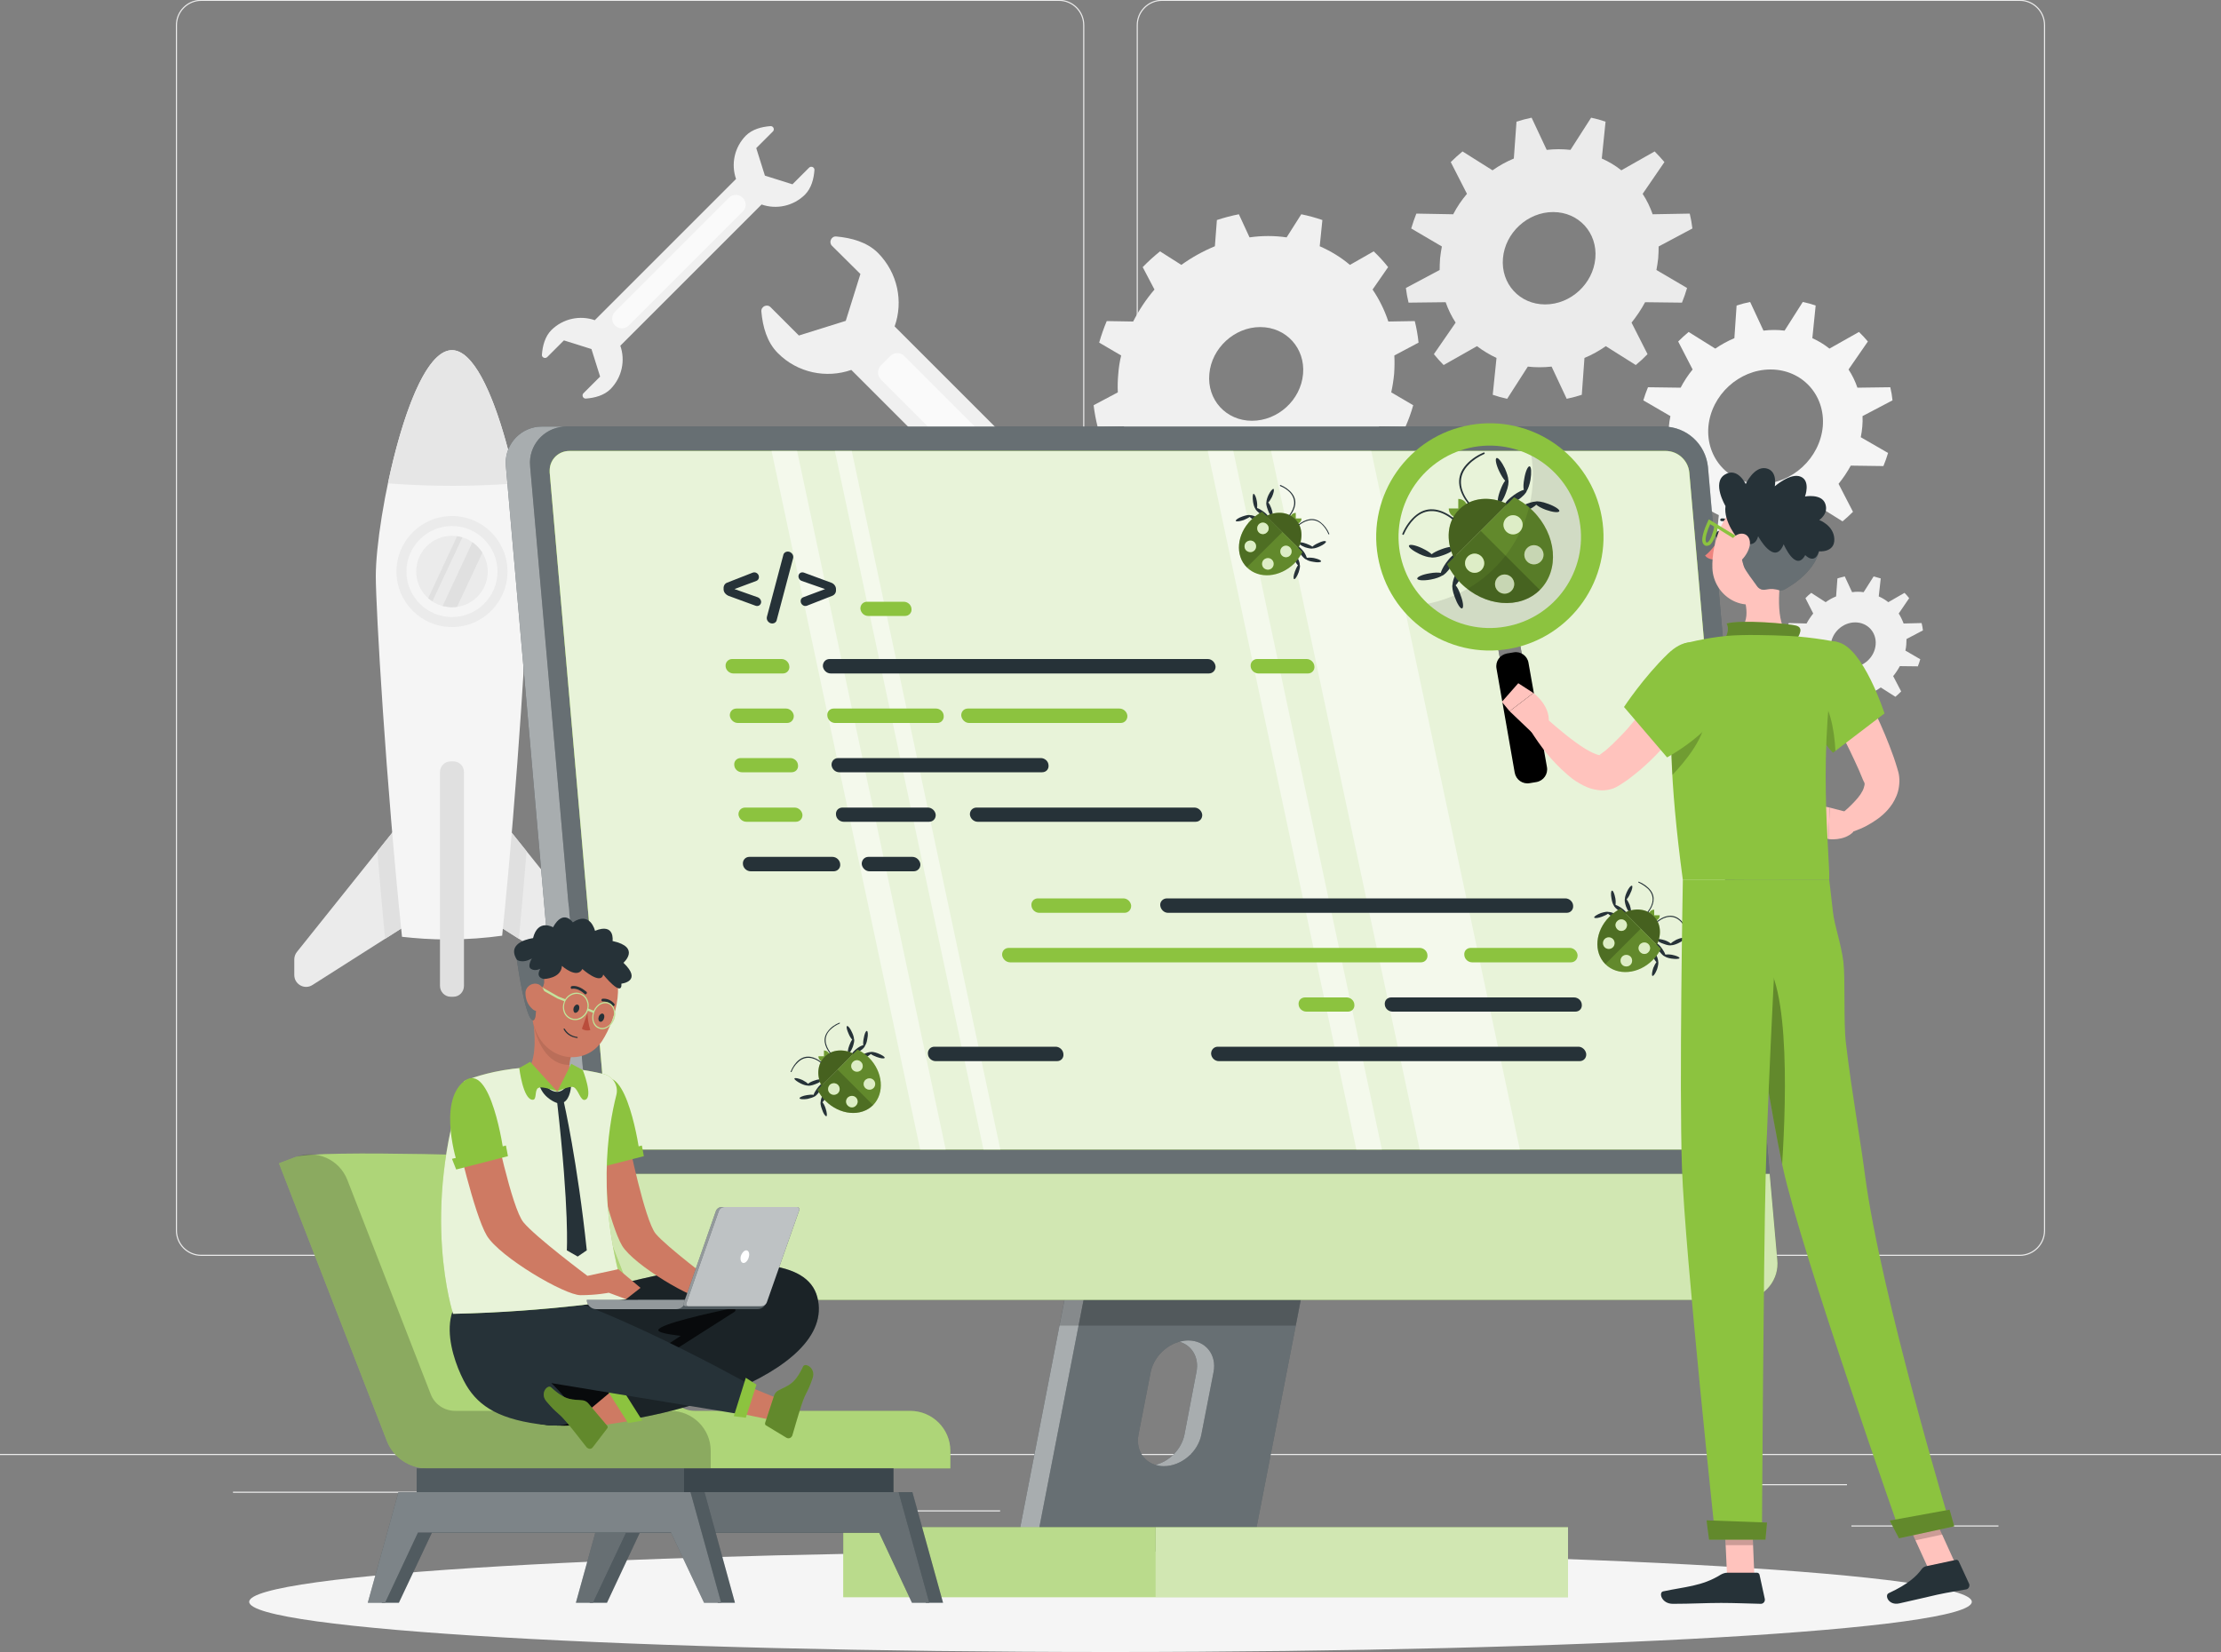 <svg xmlns="http://www.w3.org/2000/svg" width="1000" height="744" version="1.2"><rect width="100%" height="100%" fill="#808080" stroke="none"/><style>.s0{fill:#ebebeb}.s1{fill:#f0f0f0}.s2{fill:#fafafa}.s3{fill:#e0e0e0}.s4{fill:#f5f5f5}.s6{fill:#263238}.s7,.s8{opacity:.3;fill:#fff}.s8{opacity:.6}.s9{opacity:.2;fill:#000}.s10{fill:#8cc33f}.s11{opacity:.4;fill:#fff}.s13{opacity:.8}.s13,.s14{fill:#fff}.s15{opacity:.3;fill:#000}.s16{opacity:.5}.s16,.s17{fill:#000}.s18{opacity:.5;fill:#fff}.s19{opacity:.1;fill:#000}.s20{fill:#ffc3bd}.s22{opacity:.2;fill:#fff}.s24{fill:#ce7a63}.s25{opacity:.7;fill:#000}</style><path id="Layer" d="M833.6 687h66.2v.5h-66.2z" class="s0"/><path d="M645.1 692.4h17.3v.5h-17.3zM793.2 668.4h38.4v.5h-38.4zM104.9 671.8h86.4v.5h-86.4zM209.1 671.8h12.7v.5h-12.7zM262.9 680.2h187.4v.5H262.9z" class="s0"/><path fill-rule="evenodd" d="M476.8 565.6H90.6c-6.3 0-11.4-5.1-11.4-11.4V11.3C79.2 5 84.3-.1 90.6-.1h386.2c6.3 0 11.4 5.1 11.4 11.4v542.9c0 6.3-5.1 11.4-11.4 11.4zM90.6.4c-6 0-10.9 4.9-10.9 10.9v542.9c0 6 4.9 10.9 10.9 10.9h386.2c6 0 10.9-4.9 10.9-10.9V11.3c0-6-4.9-10.9-10.9-10.9zM909.4 565.6H523.2c-6.3 0-11.4-5.1-11.4-11.4V11.3c0-6.3 5.1-11.4 11.4-11.4h386.2c6.3 0 11.4 5.1 11.4 11.4v542.9c0 6.3-5.1 11.4-11.4 11.4zM523.2.4c-6 0-10.9 4.9-10.9 10.9v542.9c0 6 4.9 10.9 10.9 10.9h386.2c6 0 10.9-4.9 10.9-10.9V11.3c0-6-4.9-10.9-10.9-10.9z" class="s0"/><path d="M1000 655.3H0v-.5h1000z" class="s0"/><path d="M350.2 159c-4.9-4.9-6.8-11.9-7.4-18.7-.2-2.3 2.6-3.6 4.2-1.9l12.7 12.7 21.1-6.6 6.6-21.1-12.8-12.7c-1.6-1.6-.3-4.4 1.9-4.2 6.8.6 13.9 2.5 18.8 7.4 8.9 9 11.5 21.9 7.5 33.1l108 108c11.2-3.9 24.2-1.4 33.1 7.6 4.9 4.8 6.8 11.9 7.4 18.7.2 2.3-2.6 3.5-4.2 1.9l-12.7-12.7-21 6.6-6.6 21 12.7 12.8c1.6 1.6.3 4.3-1.9 4.1-6.8-.5-13.9-2.5-18.8-7.3-8.9-9-11.4-21.9-7.5-33.1l-108-108c-11.2 3.9-24.2 1.4-33.1-7.6z" class="s1"/><path d="m396.6 164.6 4.3-4.3c1.7-1.7 4.5-1.7 6.2 0l91.5 91.5c1.8 1.7 1.8 4.5 0 6.2l-4.3 4.4c-1.7 1.7-4.5 1.7-6.2 0l-91.5-91.5c-1.7-1.8-1.7-4.5 0-6.3z" class="s2"/><path d="M132.5 439.1v-7c0-1.2.4-2.4 1.2-3.4l68.6-85.8v61.5l-61.6 39.2c-3.6 2.3-8.2-.3-8.2-4.5zM273.4 428.7c.7 1 1.1 2.2 1.1 3.4v7c0 4.2-4.6 6.8-8.2 4.5l-61.6-39.2v-61.5z" class="s0"/><path d="m169.9 383.4 32.4-40.5v61.5l-28.9 18.4c-1.3-13.2-2.4-26.4-3.5-39.4zM233.6 422.8l-28.9-18.4v-61.5l32.4 40.5c-1.1 13-2.2 26.2-3.5 39.4z" class="s3"/><path d="M237.8 259.5c0 14.3-4.6 93-11.7 161.9-7.2 1-15.6 1.7-24.6 1.7-7.4 0-14.3-.5-20.5-1.2-7.2-69-11.8-148-11.8-162.4 0-26.3 15.4-101.8 34.3-101.8s34.3 75.5 34.3 101.8z" class="s4"/><path d="M174.7 217.7c6.1-29.2 16.7-60 28.8-60 12.1 0 22.7 30.8 28.8 60-9.3.7-18.9 1.1-28.8 1.1-9.9 0-19.5-.4-28.8-1.1z" style="fill:#e6e6e6"/><path fill-rule="evenodd" d="M203.5 282.4c-13.8 0-25-11.2-25-25s11.2-25 25-25 25 11.2 25 25-11.2 25-25 25zm0-45.5c-11.3 0-20.5 9.2-20.5 20.5s9.2 20.5 20.5 20.5 20.5-9.2 20.5-20.5-9.2-20.5-20.5-20.5z" class="s0"/><path d="M219.6 257.4c0 8.9-7.2 16.1-16.1 16.1-8.9 0-16.1-7.2-16.1-16.1 0-8.9 7.2-16.1 16.1-16.1 8.9 0 16.1 7.2 16.1 16.1z" class="s0"/><path d="m217.2 248.9-11.4 24.4q-1.1.1-2.3.2-2.2-.1-4.2-.6l13.4-28.7c1.8 1.3 3.3 2.9 4.5 4.7zM192.8 269.4l13-27.9q1.2.2 2.4.5l-13.5 28.8q-1-.6-1.9-1.4zM204.1 448.9h-1.2c-2.6 0-4.8-2.2-4.8-4.9v-96.3c0-2.7 2.2-4.8 4.8-4.8h1.2c2.7 0 4.8 2.1 4.8 4.8V444c0 2.7-2.1 4.9-4.8 4.9z" class="s3"/><path fill-rule="evenodd" d="m626.4 176.7 9.9 5.8q-1.4 5-3.5 9.7L621 192q-3.9 7.8-9.6 14.4l5.2 10.2q-3.6 3.7-7.7 7.1l-9.7-6.1c-4.6 3.3-9.7 6.2-15.1 8.3l-.8 11.8q-4.9 1.7-9.9 2.6l-4.9-10.3q-4.1.5-8.4.5-4.2 0-8.2-.5l-6.7 10.3q-4.9-.9-9.5-2.6l1.3-11.8c-5-2.1-9.6-5-13.7-8.3l-10.7 6.1q-3.5-3.4-6.5-7.1l7-10.2c-3-4.4-5.4-9.2-7.1-14.4l-11.8.2q-1.2-4.7-1.8-9.7l10.9-5.8q-.2-4.1.2-8.3.3-4.2 1.3-8.3l-9.9-5.8q1.4-4.9 3.4-9.7l11.9.2c2.6-5.1 5.8-10 9.6-14.4l-5.3-10.1q3.7-3.8 7.8-7.1l9.6 6.1c4.7-3.4 9.8-6.2 15.1-8.4l.9-11.8q4.8-1.6 9.9-2.6l4.8 10.4q4.2-.6 8.4-.6t8.3.6l6.6-10.4q4.9 1 9.5 2.6l-1.2 11.8c5 2.2 9.6 5 13.6 8.4l10.7-6.1q3.5 3.3 6.5 7.1l-7 10.1c3 4.4 5.4 9.3 7.1 14.4l11.9-.2q1.2 4.8 1.7 9.7l-10.9 5.8q.2 4.1-.1 8.3-.4 4.2-1.3 8.3zm-39.7-8.3c1-11.6-7.6-21.1-19.3-21.1-11.6 0-21.9 9.5-22.9 21.1-1.1 11.7 7.6 21.1 19.2 21.1 11.7 0 22-9.4 23-21.1z" class="s1"/><path fill-rule="evenodd" d="m745.8 121.6 13.8 8.1q-1 3.4-2.3 6.6l-16.6-.2c-1.7 3.2-3.8 6.3-6.1 9.2l7.2 14.2q-2.5 2.6-5.3 4.9l-13.5-8.5c-3 2.1-6.2 3.9-9.6 5.3l-1.2 16.6q-3.4 1.1-6.8 1.8l-6.8-14.5q-2.7.3-5.4.3t-5.3-.3l-9.3 14.5q-3.4-.7-6.5-1.8l1.7-16.6q-4.7-2.2-8.8-5.3l-15 8.5q-2.3-2.3-4.4-4.9l9.8-14.2q-2.8-4.3-4.5-9.2l-16.7.2q-.8-3.2-1.2-6.6l15.2-8.1q0-2.6.2-5.3.3-2.7.8-5.3l-13.8-8.1q1-3.4 2.3-6.7l16.6.3c1.7-3.3 3.8-6.4 6.2-9.2L653.2 73q2.5-2.5 5.3-4.8l13.5 8.5c3-2.1 6.2-3.9 9.6-5.3l1.2-16.6q3.4-1.1 6.8-1.8l6.8 14.5q2.7-.3 5.4-.3t5.3.3l9.3-14.5q3.4.7 6.5 1.8l-1.7 16.6q4.8 2.1 8.8 5.3l15-8.5q2.3 2.3 4.4 4.8l-9.8 14.3q2.8 4.3 4.5 9.2l16.7-.3q.8 3.3 1.2 6.7l-15.2 8.1q0 2.6-.2 5.3-.3 2.7-.8 5.3zm-27.5-5.3c1-11.5-7.5-20.8-19-20.8s-21.6 9.3-22.6 20.8 7.5 20.8 19 20.8 21.6-9.3 22.6-20.8z" class="s0"/><path fill-rule="evenodd" d="m857.9 293 6.7 3.9q-.5 1.7-1.1 3.2l-8.1-.1q-1.3 2.4-3 4.5l3.6 6.9q-1.3 1.3-2.6 2.4l-6.6-4.2q-2.2 1.6-4.7 2.6l-.5 8.1q-1.7.5-3.4.9l-3.3-7.1q-1.2.1-2.6.1-1.3 0-2.5-.1l-4.6 7.1q-1.6-.4-3.1-.9l.8-8.1q-2.3-1-4.2-2.6l-7.3 4.2q-1.2-1.1-2.2-2.4l4.8-6.9q-1.4-2.1-2.2-4.5l-8.1.1q-.4-1.5-.6-3.2l7.4-3.9q0-1.3.1-2.6t.3-2.6l-6.7-3.9q.5-1.7 1.2-3.3l8 .2q1.3-2.4 3-4.5l-3.5-6.9q1.2-1.3 2.6-2.4l6.5 4.2q2.2-1.6 4.7-2.6l.6-8.1q1.6-.5 3.3-.9l3.3 7.1q1.3-.2 2.6-.2t2.6.2l4.5-7.1q1.6.4 3.2.9l-.9 8.1q2.3 1 4.3 2.6l7.3-4.2q1.1 1.1 2.1 2.4l-4.7 6.9q1.3 2.1 2.2 4.5l8.1-.2q.4 1.6.6 3.3l-7.4 3.9q0 1.3-.1 2.6t-.4 2.6zm-13.4-2.6c.5-5.6-3.6-10.1-9.2-10.1s-10.5 4.5-11 10.1 3.7 10.1 9.2 10.1c5.6 0 10.5-4.5 11-10.1z" class="s1"/><path fill-rule="evenodd" d="m837.8 196.9 12.3 7.1q-.9 3-2.1 5.9l-14.7-.2q-2.4 4.4-5.5 8.2l6.5 12.6q-2.3 2.3-4.7 4.3l-12-7.5q-4 2.7-8.6 4.7l-1 14.7q-3 1-6.1 1.6l-6-12.9q-2.4.3-4.7.3-2.4 0-4.7-.3l-8.3 12.9q-3-.6-5.8-1.6l1.5-14.7q-4.2-2-7.7-4.7l-13.3 7.5q-2.1-2-4-4.3l8.7-12.6q-2.5-3.8-4-8.2l-14.8.2q-.7-2.9-1-5.9l13.5-7.1q-.1-2.4.1-4.8.2-2.3.7-4.7l-12.2-7.1q.9-3 2.1-5.9l14.7.2q2.3-4.4 5.4-8.2l-6.5-12.6q2.3-2.3 4.7-4.3l12 7.5q4.1-2.8 8.6-4.7l1-14.7q3-1 6.1-1.6l6 12.9q2.4-.3 4.8-.3t4.7.3l8.2-12.9q3 .6 5.8 1.6l-1.5 14.7q4.2 1.9 7.7 4.7l13.3-7.5q2.1 2 4 4.3l-8.7 12.6q2.5 3.8 4 8.2l14.8-.2q.7 2.9 1 5.9l-13.5 7.1q.1 2.4-.1 4.7-.2 2.4-.7 4.8zm-17.1-4.8c1.2-14.2-9.3-25.7-23.5-25.7s-26.7 11.5-28 25.7c-1.2 14.2 9.3 25.8 23.5 25.8s26.7-11.6 28-25.8z" class="s4"/><path d="M274.9 175.2c-2.9 2.9-7.1 4-11.1 4.3-1.3.1-2-1.5-1.1-2.4l7.5-7.5-3.9-12.4-12.4-3.9-7.5 7.5c-.9.9-2.6.2-2.4-1.1.3-4 1.4-8.2 4.3-11.1 5.3-5.2 12.9-6.7 19.5-4.4l63.6-63.6c-2.3-6.6-.8-14.2 4.4-19.5 2.9-2.9 7.1-4 11.1-4.3 1.3-.1 2 1.5 1.1 2.4l-7.5 7.5 3.9 12.4 12.4 3.9 7.5-7.5c.9-.9 2.5-.2 2.4 1.1-.3 4-1.4 8.2-4.3 11.1-5.3 5.2-12.9 6.7-19.5 4.4l-63.6 63.6c2.3 6.6.8 14.2-4.4 19.5z" class="s1"/><path d="M276.9 146.6c-1.7-1.7-1.7-4.5 0-6.2l51.3-51.3c1.7-1.8 4.5-1.8 6.2 0 1.8 1.7 1.8 4.5 0 6.2l-51.3 51.3c-1.7 1.7-4.5 1.7-6.2 0z" class="s2"/><path d="M887.8 721.4c0 12.5-173.6 22.6-387.8 22.6-214.2 0-387.8-10.1-387.8-22.6 0-12.5 173.6-22.7 387.8-22.7 214.2 0 387.8 10.2 387.8 22.7z" class="s4"/><path fill-rule="evenodd" d="m603.8 492.2-38.2 196.5h-98l38.2-196.5zM535 603.7c-7.8 0-15.3 6.4-16.9 14.2l-5.5 28.2c-1.5 7.8 3.6 14.2 11.4 14.2 7.8 0 15.4-6.4 16.9-14.2l5.5-28.2c1.5-7.8-3.6-14.2-11.4-14.2z" class="s6"/><path fill-rule="evenodd" d="m603.8 492.2-38.2 196.5h-98l38.2-196.5zM535 603.7c-7.8 0-15.3 6.4-16.9 14.2l-5.5 28.2c-1.5 7.8 3.6 14.2 11.4 14.2 7.8 0 15.4-6.4 16.9-14.2l5.5-28.2c1.5-7.8-3.6-14.2-11.4-14.2z" class="s7"/><path d="M467.8 688.7h-8.6l38.2-196.5h8.6z" class="s6"/><path d="M467.8 688.7h-8.6l38.2-196.5h8.6z" class="s8"/><path d="M506 492.2h97.8L583.4 597H477l20.4-104.8h8.4z" class="s9"/><path d="m546.4 617.9-5.5 28.2c-1.5 7.8-9 14.2-16.9 14.2q-2 0-3.7-.6c6.3-1.6 11.7-7.1 13-13.6l5.4-28.2c1.3-6.5-2-12-7.6-13.6q1.9-.6 3.9-.6c7.8 0 12.9 6.4 11.4 14.2z" class="s6"/><path d="m546.4 617.9-5.5 28.2c-1.5 7.8-9 14.2-16.9 14.2q-2 0-3.7-.6c6.3-1.6 11.7-7.1 13-13.6l5.4-28.2c1.3-6.5-2-12-7.6-13.6q1.9-.6 3.9-.6c7.8 0 12.9 6.4 11.4 14.2z" class="s8"/><path d="M520.3 719.3H379.7v-31.5h140.6z" class="s10"/><path d="M520.3 719.3H379.7v-31.5h140.6z" class="s11"/><path d="M706 719.3H520.3v-31.5H706z" class="s10"/><path d="M706 719.3H520.3v-31.5H706z" class="s8"/><path d="m270 567.3-31.3-357.1q-.1-1.1-.1-2.2c.2-8.9 7.6-16.1 16.6-15.9h494.1c10.2.2 18.6 7.9 19.7 18.1l31.2 357q.1 1.1.1 2.2c-.2 9-7.6 16.1-16.6 15.9H289.6c-10.2-.1-18.6-7.9-19.6-18z" class="s6"/><path d="m270 567.3-31.3-357.1q-.1-1.1-.1-2.2c.2-8.9 7.6-16.1 16.6-15.9h494.1c10.2.2 18.6 7.9 19.7 18.1l31.2 357q.1 1.1.1 2.2c-.2 9-7.6 16.1-16.6 15.9H289.6c-10.2-.1-18.6-7.9-19.6-18z" class="s7"/><path d="m796.8 528.7 3.4 38.6c1 8.9-5.4 16.9-14.3 18q-1.1.1-2.2.1H289.6c-10.2-.2-18.6-8-19.6-18.1l-3.4-38.6z" class="s10"/><path d="m796.8 528.7 3.4 38.6c1 8.9-5.4 16.9-14.3 18q-1.1.1-2.2.1H289.6c-10.2-.2-18.6-8-19.6-18.1l-3.4-38.6z" class="s8"/><path d="m273.3 507.9-25.8-295.1v-1.1c.1-4.9 4.1-8.7 9-8.6H750c5.5 0 10.1 4.3 10.6 9.7l25.8 295.1q.1.6.1 1.2c-.1 4.9-4.1 8.7-9 8.6H284c-5.5-.1-10.1-4.3-10.7-9.8z" class="s10"/><path d="m273.3 507.9-25.8-295.1v-1.1c.1-4.9 4.1-8.7 9-8.6H750c5.5 0 10.1 4.3 10.6 9.7l25.8 295.1q.1.6.1 1.2c-.1 4.9-4.1 8.7-9 8.6H284c-5.5-.1-10.1-4.3-10.7-9.8z" style="opacity:.8;fill:#8cc33f"/><path d="m273.3 507.9-25.8-295.1v-1.1c.1-4.9 4.1-8.7 9-8.6H750c5.5 0 10.1 4.3 10.6 9.7l25.8 295.1q.1.6.1 1.2c-.1 4.9-4.1 8.7-9 8.6H284c-5.5-.1-10.1-4.3-10.7-9.8z" class="s13"/><g style="opacity:.5"><path d="M572.3 203.1h45.1l66.9 314.6h-45.1zM543.8 203.1h11.5l66.9 314.6h-11.5zM375.9 203.1h7.6l66.9 314.6h-7.6zM347.4 203.1h11.5l66.9 314.6h-11.5z" class="s14"/></g><path d="M244.3 192.1h10.9c-9-.1-16.4 7-16.6 16q0 1.1.1 2.1L270 567.3c1 10.1 9.4 17.9 19.6 18.1h-10.9c-10.2-.2-18.7-8-19.7-18.1l-31.2-357.1c-1-8.9 5.4-17 14.4-18q1-.1 2.1-.1z" class="s6"/><path d="M244.3 192.1h10.9c-9-.1-16.4 7-16.6 16q0 1.1.1 2.1L270 567.3c1 10.1 9.4 17.9 19.6 18.1h-10.9c-10.2-.2-18.7-8-19.7-18.1l-31.2-357.1c-1-8.9 5.4-17 14.4-18q1-.1 2.1-.1z" class="s8"/><path d="M352.5 303.3h-22.3c-1.8 0-3.4-1.5-3.5-3.2-.2-1.8 1.2-3.3 2.9-3.3h22.3c1.8 0 3.4 1.5 3.5 3.3.2 1.7-1.1 3.2-2.9 3.2zM407.5 277.4h-16.6c-1.8 0-3.3-1.4-3.5-3.2-.1-1.8 1.2-3.2 3-3.2h16.5c1.8 0 3.4 1.4 3.5 3.2.2 1.8-1.2 3.2-2.9 3.2zM588.9 303.3h-22.3c-1.8 0-3.4-1.5-3.5-3.2-.2-1.8 1.2-3.3 2.9-3.3h22.3c1.8 0 3.4 1.5 3.5 3.3.2 1.7-1.1 3.2-2.9 3.2z" class="s10"/><path d="M544.3 303.3H374c-1.8 0-3.3-1.5-3.5-3.2-.1-1.8 1.2-3.3 3-3.3h170.3c1.8 0 3.3 1.5 3.5 3.3.1 1.7-1.2 3.2-3 3.2z" class="s6"/><path d="M354.4 325.6h-22.2c-1.8 0-3.4-1.5-3.6-3.3-.1-1.8 1.2-3.2 3-3.2h22.3c1.7 0 3.3 1.4 3.5 3.2.1 1.8-1.2 3.3-3 3.3zM422 325.6h-46c-1.8 0-3.4-1.5-3.5-3.3-.2-1.8 1.1-3.2 2.9-3.2h46c1.8 0 3.4 1.4 3.5 3.2.2 1.8-1.1 3.3-2.9 3.3zM504.6 325.6h-68.3c-1.7 0-3.3-1.5-3.5-3.3-.1-1.8 1.2-3.2 3-3.2H504c1.8 0 3.4 1.4 3.6 3.2.1 1.8-1.2 3.3-3 3.3zM356.4 347.8h-22.3c-1.8 0-3.4-1.4-3.5-3.2-.2-1.8 1.1-3.2 2.9-3.2h22.3c1.8 0 3.4 1.4 3.5 3.2.2 1.8-1.1 3.2-2.9 3.2z" class="s10"/><path d="M469.2 347.8h-91.3c-1.8 0-3.3-1.4-3.5-3.2-.1-1.8 1.2-3.2 3-3.2h91.2c1.8 0 3.4 1.4 3.5 3.2.2 1.8-1.1 3.2-2.9 3.2z" class="s6"/><path d="M358.3 370.1h-22.2c-1.8 0-3.4-1.4-3.6-3.2-.1-1.8 1.2-3.2 3-3.2h22.3c1.7 0 3.3 1.4 3.5 3.2.1 1.8-1.2 3.2-3 3.2z" class="s10"/><path d="M418.3 370.1h-38.4c-1.8 0-3.4-1.4-3.5-3.2-.2-1.8 1.1-3.2 2.9-3.2h38.5c1.7 0 3.3 1.4 3.5 3.2.1 1.8-1.2 3.2-3 3.2z" class="s6"/><path d="M506.3 411.1h-38.4c-1.8 0-3.4-1.5-3.5-3.3-.2-1.7 1.1-3.2 2.9-3.2h38.5c1.8 0 3.3 1.5 3.5 3.2.1 1.8-1.2 3.3-3 3.3z" class="s10"/><path d="M705.4 411.1H525.9c-1.8 0-3.3-1.5-3.5-3.3-.2-1.7 1.2-3.2 3-3.2h179.4c1.8 0 3.4 1.5 3.5 3.2.2 1.8-1.1 3.3-2.9 3.3z" class="s6"/><path d="M639.8 433.4h-185c-1.8 0-3.4-1.5-3.6-3.3-.1-1.8 1.2-3.2 3-3.2h185c1.8 0 3.4 1.4 3.5 3.2.2 1.8-1.1 3.3-2.9 3.3zM707.3 433.4h-44.5c-1.8 0-3.4-1.5-3.5-3.3-.2-1.8 1.1-3.2 2.9-3.2h44.6c1.7 0 3.3 1.4 3.5 3.2.1 1.8-1.2 3.3-3 3.3zM606.9 455.6h-18.7c-1.8 0-3.4-1.4-3.5-3.2-.2-1.8 1.1-3.2 2.9-3.2h18.7c1.8 0 3.4 1.4 3.5 3.2.2 1.8-1.1 3.2-2.9 3.2z" class="s10"/><path d="M709.3 455.6H627c-1.8 0-3.4-1.4-3.5-3.2-.2-1.8 1.1-3.2 2.9-3.2h82.3c1.8 0 3.4 1.4 3.5 3.2.2 1.8-1.1 3.2-2.9 3.2zM475.9 477.9h-54.6c-1.8 0-3.4-1.4-3.5-3.2-.2-1.8 1.1-3.3 2.9-3.3h54.6c1.8 0 3.4 1.5 3.5 3.3.2 1.8-1.1 3.2-2.9 3.2zM711.2 477.9H548.8c-1.8 0-3.3-1.4-3.5-3.2-.1-1.8 1.2-3.3 3-3.3h162.4c1.7 0 3.3 1.5 3.5 3.3.1 1.8-1.2 3.2-3 3.2zM538.3 370.1h-98.1c-1.7 0-3.3-1.4-3.5-3.2-.1-1.8 1.2-3.2 3-3.2h98.1c1.7 0 3.3 1.4 3.5 3.2.1 1.8-1.2 3.2-3 3.2zM375.4 392.4H338c-1.8 0-3.4-1.5-3.5-3.2-.2-1.8 1.1-3.3 2.9-3.3h37.4c1.8 0 3.4 1.5 3.5 3.3.2 1.7-1.2 3.2-2.9 3.2zM411.4 392.4h-19.9c-1.8 0-3.3-1.5-3.5-3.2-.1-1.8 1.2-3.3 3-3.3h19.8c1.8 0 3.4 1.5 3.6 3.3.1 1.7-1.2 3.2-3 3.2zM340.6 261.6l-9.9 3.7 10.5 3.7c.8.3 1.4 1.1 1.5 1.9.1 1.4-1.2 2.4-2.5 1.9l-12.3-4.5c-1.1-.5-2-1.5-2.1-2.7v-.5c-.1-1.2.5-2.3 1.6-2.7l11.5-4.5c1.2-.5 2.7.4 2.8 1.8.1.9-.4 1.6-1.1 1.9zM354.7 248.4c1.5 0 2.8 1.5 2.4 3l-7.4 27.9c-.2.9-1 1.5-2 1.5-1.5 0-2.8-1.5-2.4-3l7.4-27.9c.2-.9 1-1.5 2-1.5zM376.4 265.1v.5c.1 1.2-.5 2.2-1.6 2.7l-11.5 4.5c-1.2.5-2.7-.5-2.8-1.9-.1-.8.3-1.6 1.1-1.9l9.9-3.7-10.6-3.7c-.8-.3-1.3-1-1.4-1.9-.1-1.4 1.2-2.3 2.5-1.8l12.2 4.5c1.2.4 2.1 1.5 2.2 2.7zM752.5 431.7c-1.3-.2-2.4-.6-3-1-.5-.1-1.5-1.1-2.5-2.4-1.1-1.6-1.7-3.2-1.3-3.4.4-.3 1.6.8 2.7 2.4.7 1 1.2 1.9 1.4 2.6.7-.1 1.8-.1 3 .1 2 .4 3.4 1 3.4 1.5-.1.4-1.7.5-3.7.2zM744 439.5c-.4-.2-.2-1.8.4-3.6.5-1.2 1-2.1 1.4-2.6-.5-.5-1.1-1.4-1.6-2.6-.9-1.8-1.2-3.4-.8-3.6.5-.2 1.5 1.1 2.3 2.9.6 1.2.9 2.4.9 3 .2.5 0 1.9-.5 3.5-.7 1.8-1.6 3.2-2.1 3zM755.6 424.8c-1.3.6-2.4.9-3.1.9-.5.2-1.9 0-3.4-.6-1.9-.6-3.2-1.5-3.1-2 .2-.4 1.8-.2 3.7.4 1.1.4 2.1 1 2.6 1.4.4-.5 1.4-1.1 2.5-1.7 1.8-.8 3.4-1.1 3.6-.7.2.5-1.1 1.5-2.8 2.3zM725.8 401.1c.5-.1 1.1 1.4 1.5 3.4.2 1.2.2 2.3.1 3 .6.2 1.6.7 2.6 1.4 1.6 1.1 2.7 2.3 2.4 2.7-.3.4-1.8-.2-3.4-1.3-1.3-1-2.3-2-2.4-2.5-.4-.6-.8-1.7-1-3-.4-2-.3-3.6.2-3.7zM720.8 411.2c1.6-.5 2.9-.7 3.4-.5.7 0 1.9.3 3.1.9 1.8.8 3 1.8 2.8 2.2-.2.5-1.8.1-3.5-.7-1.2-.5-2.1-1.1-2.6-1.6-.5.4-1.5.9-2.6 1.3-1.8.7-3.5.9-3.6.4-.2-.4 1.2-1.3 3-2zM734.8 398.9c.4.2.1 1.8-.8 3.5-.5 1.2-1.1 2.1-1.6 2.6.4.5.9 1.5 1.4 2.6.6 1.9.8 3.5.4 3.6-.5.2-1.4-1.2-2.1-3-.5-1.5-.7-2.9-.5-3.4 0-.7.3-1.8.9-3.1.8-1.8 1.8-3 2.3-2.8z" class="s6"/><path d="M744.8 412.2h2.5c0 1.4-1.1 2.5-2.5 2.5s-2.5-1.1-2.5-2.5 1.1-2.5 2.5-2.5z" class="s10"/><path d="M744.8 412.2h2.5c0 1.4-1.1 2.5-2.5 2.5s-2.5-1.1-2.5-2.5 1.1-2.5 2.5-2.5z" class="s9"/><path d="M747.8 427.3c-.9 1.8-2.1 3.5-3.7 5.1-6.4 6.4-15.9 7.2-21.3 1.8s-4.6-14.9 1.8-21.3c1.6-1.6 3.3-2.8 5.1-3.7z" class="s10"/><path d="M747.8 427.3c-.9 1.8-2.1 3.5-3.7 5.1-6.4 6.4-15.9 7.2-21.3 1.8s-4.6-14.9 1.8-21.3c1.6-1.6 3.3-2.8 5.1-3.7z" class="s15"/><path d="M744.5 412.5c3.3 3.2 3.7 8.4 1.5 13L731.5 411c4.6-2.2 9.8-1.8 13 1.5z" class="s10"/><path d="M744.5 412.5c3.3 3.2 3.7 8.4 1.5 13L731.5 411c4.6-2.2 9.8-1.8 13 1.5z" class="s16"/><path d="m738.7 418.3-15.9 15.9c-5.4-5.4-4.6-14.9 1.8-21.3 1.6-1.6 3.3-2.8 5.1-3.7z" class="s9"/><path d="M737.9 397.1c2 .8 4 2.2 5.3 3.9 2.4 3.2 1.3 6.8-1 9.8-.1.3-.5-.1-.3-.3 2.6-3.3 3.2-7.1.1-10.2-1.2-1.1-2.7-2.1-4.2-2.8-.3-.1-.2-.5.1-.4zM759.5 419.2c-.7-1.5-1.7-3-2.8-4.2-3.1-3.1-6.9-2.5-10.2.1-.3.1-.6-.2-.3-.3 3-2.4 6.6-3.4 9.8-1 1.7 1.3 3.1 3.3 3.9 5.3.1.2-.3.4-.4.1z" class="s6"/><path d="M731.8 418.5c-1 1-2.6 1-3.6 0-1.1-1.1-1.1-2.7 0-3.7 1-1 2.6-1 3.6 0s1 2.6 0 3.7zM742.2 428.8c-1 1.1-2.6 1.1-3.7 0-1-1-1-2.6 0-3.6 1.1-1 2.7-1 3.7 0s1 2.6 0 3.6zM726.2 426.6c-1 1-2.7 1-3.7 0s-1-2.7 0-3.7 2.7-1 3.7 0 1 2.7 0 3.7zM734.1 434.5c-1 1-2.7 1-3.7 0s-1-2.7 0-3.7 2.7-1 3.7 0 1 2.7 0 3.7z" class="s10"/><g style="opacity:.7"><path d="M731.8 418.5c-1 1-2.6 1-3.6 0-1.1-1.1-1.1-2.7 0-3.7 1-1 2.6-1 3.6 0s1 2.6 0 3.7zM742.2 428.8c-1 1.1-2.6 1.1-3.7 0-1-1-1-2.6 0-3.6 1.1-1 2.7-1 3.7 0s1 2.6 0 3.6zM726.2 426.6c-1 1-2.7 1-3.7 0s-1-2.7 0-3.7 2.7-1 3.7 0 1 2.7 0 3.7zM734.1 434.5c-1 1-2.7 1-3.7 0s-1-2.7 0-3.7 2.7-1 3.7 0 1 2.7 0 3.7z" class="s14"/></g><path d="M591.2 253c-1.4-.2-2.5-.6-3-1-.6-.1-1.6-1.1-2.6-2.4-1.1-1.6-1.7-3.1-1.3-3.4.4-.3 1.6.8 2.8 2.4.7 1 1.1 2 1.3 2.6.7-.1 1.8-.1 3.1.1 1.9.4 3.4 1 3.3 1.5-.1.5-1.7.6-3.6.2zM582.7 260.8c-.5-.1-.3-1.8.4-3.6.4-1.1.9-2.1 1.3-2.6-.5-.5-1.1-1.4-1.6-2.6-.8-1.7-1.2-3.3-.7-3.5.4-.2 1.4 1 2.2 2.8.6 1.3 1 2.4.9 3.1.3.5 0 1.8-.5 3.4-.7 1.8-1.6 3.2-2 3zM594.2 246.1c-1.3.6-2.4.9-3.1.9-.5.2-1.8 0-3.4-.5-1.8-.7-3.2-1.6-3-2.1.1-.4 1.8-.2 3.6.5 1.1.4 2.1.9 2.6 1.3.5-.5 1.4-1.1 2.6-1.6 1.7-.9 3.3-1.2 3.5-.7.2.4-1 1.4-2.8 2.2zM564.4 222.4c.5 0 1.2 1.5 1.5 3.4.2 1.2.2 2.4.1 3 .7.2 1.6.7 2.6 1.4 1.6 1.1 2.7 2.3 2.4 2.7-.2.4-1.7-.2-3.3-1.3-1.4-1-2.4-2-2.5-2.5-.4-.5-.8-1.7-1-3-.3-1.9-.2-3.6.2-3.7zM559.4 232.6c1.6-.6 3-.8 3.5-.6.6 0 1.8.3 3 .9 1.8.8 3.1 1.8 2.9 2.3-.2.4-1.8.1-3.6-.8-1.1-.5-2.1-1.1-2.5-1.6-.6.4-1.5.9-2.7 1.4-1.8.6-3.4.8-3.6.4-.1-.5 1.2-1.4 3-2zM573.4 220.2c.4.2.1 1.8-.7 3.6-.6 1.1-1.2 2.1-1.7 2.5.5.5 1 1.5 1.4 2.6.7 1.9.8 3.5.4 3.7-.5.1-1.4-1.2-2-3.1-.6-1.5-.8-2.9-.6-3.4 0-.6.3-1.8.9-3.1.8-1.7 1.9-3 2.3-2.8z" class="s6"/><path d="M583.4 233.5h2.6c0 1.4-1.2 2.5-2.6 2.5-1.4 0-2.5-1.1-2.5-2.5s1.1-2.5 2.5-2.5z" class="s10"/><path d="M583.4 233.5h2.6c0 1.4-1.2 2.5-2.6 2.5-1.4 0-2.5-1.1-2.5-2.5s1.1-2.5 2.5-2.5z" class="s9"/><path d="M586.4 248.6q-1.4 2.7-3.6 5.1c-6.5 6.4-16 7.2-21.4 1.8-5.4-5.3-4.6-14.9 1.9-21.3 1.5-1.5 3.2-2.8 5-3.7z" class="s10"/><path d="M586.4 248.6q-1.4 2.7-3.6 5.1c-6.5 6.4-16 7.2-21.4 1.8-5.4-5.3-4.6-14.9 1.9-21.3 1.5-1.5 3.2-2.8 5-3.7z" class="s15"/><path d="M583.2 233.8c3.2 3.2 3.6 8.4 1.4 13l-14.5-14.4c4.6-2.3 9.8-1.9 13.1 1.4z" class="s10"/><path d="M583.2 233.8c3.2 3.2 3.6 8.4 1.4 13l-14.5-14.4c4.6-2.3 9.8-1.9 13.1 1.4z" class="s16"/><path d="m577.4 239.6-16 15.9c-5.4-5.3-4.6-14.9 1.9-21.3 1.5-1.5 3.2-2.8 5-3.7z" class="s9"/><path d="M576.5 218.4c2 .8 4 2.2 5.3 3.9 2.5 3.3 1.4 6.9-.9 9.9-.2.2-.5-.1-.4-.3 2.6-3.3 3.2-7.1.1-10.3-1.1-1.1-2.6-2.1-4.2-2.7-.2-.1-.1-.6.1-.5zM598.1 240.5c-.6-1.5-1.6-3-2.8-4.2-3.1-3.1-6.9-2.4-10.2.1-.2.2-.5-.1-.3-.3 3-2.3 6.6-3.4 9.8-.9 1.7 1.3 3.1 3.2 3.9 5.2.1.3-.3.4-.4.1z" class="s6"/><path d="M570.4 239.8c-1 1-2.6 1-3.6 0s-1-2.7 0-3.7 2.6-1 3.6 0c1.1 1 1.1 2.7 0 3.7zM580.8 250.2c-1 1-2.6 1-3.6 0s-1-2.7 0-3.7 2.6-1 3.6 0 1 2.7 0 3.7zM564.8 247.9c-1 1-2.6 1-3.7 0-1-1-1-2.7 0-3.7 1.1-1 2.7-1 3.7 0s1 2.7 0 3.7zM572.7 255.8c-1 1-2.6 1-3.7 0-1-1-1-2.7 0-3.7 1.1-1 2.7-1 3.7 0s1 2.7 0 3.7z" class="s10"/><g style="opacity:.7"><path d="M570.4 239.8c-1 1-2.6 1-3.6 0s-1-2.7 0-3.7 2.6-1 3.6 0c1.1 1 1.1 2.7 0 3.7zM580.8 250.2c-1 1-2.6 1-3.6 0s-1-2.7 0-3.7 2.6-1 3.6 0 1 2.7 0 3.7zM564.8 247.9c-1 1-2.6 1-3.7 0-1-1-1-2.7 0-3.7 1.1-1 2.7-1 3.7 0s1 2.7 0 3.7zM572.7 255.8c-1 1-2.6 1-3.7 0-1-1-1-2.7 0-3.7 1.1-1 2.7-1 3.7 0s1 2.7 0 3.7z" class="s14"/></g><path d="M390.5 467.9c-.2 1.4-.6 2.5-1 3-.1.6-1 1.6-2.4 2.5-1.6 1.2-3.1 1.8-3.4 1.4-.3-.4.8-1.6 2.4-2.8 1-.7 2-1.2 2.6-1.3-.1-.7-.1-1.8.2-3.1.3-1.9.9-3.4 1.4-3.3.5.1.6 1.7.2 3.6zM398.3 476.4c-.1.5-1.7.3-3.6-.4-1.1-.4-2.1-.9-2.6-1.3-.5.4-1.4 1.1-2.6 1.6-1.7.8-3.3 1.1-3.5.7-.2-.4 1-1.4 2.8-2.3 1.3-.5 2.4-.9 3.1-.9.5-.2 1.9 0 3.4.6 1.8.7 3.2 1.6 3 2zM383.6 464.9c.6 1.2.9 2.4.9 3 .3.5 0 1.9-.5 3.5-.7 1.8-1.6 3.2-2 3-.5-.1-.3-1.8.4-3.6.4-1.1.9-2.1 1.3-2.6-.5-.5-1.1-1.4-1.6-2.6-.8-1.8-1.2-3.3-.7-3.5.4-.2 1.4 1 2.2 2.8zM360 494.6c-.1-.4 1.4-1.1 3.3-1.4 1.2-.2 2.4-.3 3-.1.2-.7.7-1.6 1.4-2.6 1.1-1.6 2.3-2.7 2.7-2.5.4.3-.2 1.8-1.3 3.4-1 1.4-2 2.4-2.5 2.5-.5.3-1.7.7-3 1-1.9.3-3.6.2-3.6-.3zM370.1 499.6c-.6-1.5-.8-2.9-.6-3.4 0-.6.3-1.8.9-3 .8-1.8 1.8-3.1 2.3-2.9.4.2.1 1.8-.7 3.6-.6 1.1-1.2 2.1-1.7 2.5.5.6 1 1.5 1.4 2.7.6 1.8.8 3.4.4 3.6-.5.1-1.4-1.2-2-3.1zM357.7 485.7c.2-.4 1.8-.1 3.6.7 1.1.6 2.1 1.2 2.5 1.7.6-.5 1.5-1 2.7-1.4 1.8-.7 3.4-.8 3.6-.4.1.4-1.2 1.3-3.1 2-1.5.6-2.9.8-3.4.6-.6 0-1.8-.3-3-.9-1.8-.9-3.1-1.9-2.9-2.3z" class="s6"/><path d="M371 475.7v-2.6c1.4 0 2.6 1.2 2.6 2.6 0 1.4-1.2 2.5-2.6 2.5-1.4 0-2.5-1.1-2.5-2.5z" class="s10"/><path d="M371 475.7v-2.6c1.4 0 2.6 1.2 2.6 2.6 0 1.4-1.2 2.5-2.6 2.5-1.4 0-2.5-1.1-2.5-2.5z" class="s9"/><path d="M386.1 472.7c1.8.9 3.6 2.1 5.1 3.6 6.4 6.4 7.2 16 1.9 21.4-5.4 5.4-15 4.5-21.4-1.9-1.5-1.5-2.7-3.2-3.6-5z" class="s10"/><path d="M386.1 472.7c1.8.9 3.6 2.1 5.1 3.6 6.4 6.4 7.2 16 1.9 21.4-5.4 5.4-15 4.5-21.4-1.9-1.5-1.5-2.7-3.2-3.6-5z" class="s15"/><path d="M371.3 475.9c3.3-3.3 8.5-3.6 13-1.4L369.9 489c-2.3-4.6-1.9-9.8 1.4-13.1z" class="s10"/><path d="M371.3 475.9c3.3-3.3 8.5-3.6 13-1.4L369.9 489c-2.3-4.6-1.9-9.8 1.4-13.1z" class="s16"/><path d="m377.1 481.7 16 16c-5.4 5.4-15 4.5-21.4-1.9-1.5-1.5-2.7-3.2-3.6-5z" class="s9"/><path d="M356 482.6c.8-2 2.1-4 3.8-5.3 3.3-2.5 6.9-1.4 9.9.9.2.2-.1.5-.3.3-3.3-2.5-7.1-3.1-10.2 0-1.2 1.1-2.2 2.6-2.8 4.2-.1.2-.6.1-.4-.1zM378 461c-1.5.6-3 1.6-4.2 2.8-3.1 3.1-2.4 6.9.1 10.2.2.2-.1.5-.3.3-2.3-3-3.4-6.6-.9-9.8 1.3-1.8 3.2-3.1 5.2-3.9.3-.1.4.3.1.4z" class="s6"/><path d="M377.3 488.6c1 1.1 1 2.7 0 3.7s-2.7 1-3.7 0-1-2.6 0-3.7c1-1 2.7-1 3.7 0zM387.7 478.3c1 1 1 2.6 0 3.6s-2.7 1-3.7 0-1-2.6 0-3.6c1-1.1 2.7-1.1 3.7 0zM385.4 494.3c1 1 1 2.6 0 3.6-1 1.1-2.6 1.1-3.7 0-1-1-1-2.6 0-3.6 1.1-1 2.7-1 3.7 0zM393.3 486.4c1 1 1 2.6 0 3.6s-2.6 1-3.7 0c-1-1-1-2.6 0-3.6 1.1-1 2.7-1 3.7 0z" class="s10"/><g style="opacity:.7"><path d="M377.3 488.6c1 1.1 1 2.7 0 3.7s-2.7 1-3.7 0-1-2.6 0-3.7c1-1 2.7-1 3.7 0zM387.7 478.3c1 1 1 2.6 0 3.6s-2.7 1-3.7 0-1-2.6 0-3.6c1-1.1 2.7-1.1 3.7 0zM385.4 494.3c1 1 1 2.6 0 3.6-1 1.1-2.6 1.1-3.7 0-1-1-1-2.6 0-3.6 1.1-1 2.7-1 3.7 0zM393.3 486.4c1 1 1 2.6 0 3.6s-2.6 1-3.7 0c-1-1-1-2.6 0-3.6 1.1-1 2.7-1 3.7 0z" class="s14"/></g><path d="M689.1 216.1c-.4 2.2-1.1 4.1-1.7 5-.2.9-1.8 2.6-4.1 4.2-2.6 1.8-5.2 2.8-5.6 2.2-.5-.7 1.3-2.7 4-4.6 1.7-1.2 3.3-2 4.4-2.3-.3-1.1-.2-2.9.2-5 .5-3.2 1.6-5.7 2.4-5.6.8.2.9 2.9.4 6.1zM702.1 230.2c-.3.8-3 .5-6.1-.6-1.9-.7-3.5-1.6-4.3-2.3-.8.8-2.4 1.8-4.3 2.7-2.9 1.4-5.6 1.9-5.9 1.2-.4-.7 1.8-2.4 4.7-3.8 2.1-.9 4-1.5 5.1-1.5.8-.3 3.1 0 5.7 1 3.1 1.1 5.3 2.6 5.1 3.3zM677.6 211c.9 2.1 1.5 4 1.5 5.1.3.8 0 3.2-1 5.7-1.1 3.1-2.6 5.3-3.3 5.1-.8-.3-.5-3 .7-6.1.7-1.9 1.5-3.5 2.2-4.3-.8-.8-1.8-2.4-2.7-4.3-1.4-2.9-1.9-5.6-1.2-5.9.7-.4 2.4 1.8 3.8 4.7zM638.1 260.6c-.1-.8 2.4-1.9 5.6-2.4 2.1-.4 3.9-.4 5-.2.3-1.1 1.1-2.7 2.3-4.4 1.9-2.7 3.9-4.5 4.6-4 .6.4-.4 3-2.3 5.6-1.5 2.3-3.2 3.9-4.1 4.1-.9.6-2.8 1.3-5 1.7-3.2.6-6 .4-6.1-.4zM655 268.9c-1-2.5-1.3-4.9-1-5.7 0-1.1.6-3 1.5-5.1 1.4-2.9 3.1-5.1 3.8-4.7.7.3.2 3-1.2 5.9-.9 1.9-1.9 3.5-2.7 4.3.7.8 1.6 2.4 2.2 4.4 1.2 3 1.5 5.7.7 6-.7.3-2.2-2-3.3-5.1zM634.4 245.7c.3-.7 3-.2 5.9 1.2 1.9.9 3.5 1.9 4.3 2.7.8-.7 2.4-1.5 4.3-2.2 3.1-1.2 5.8-1.5 6.1-.7.2.7-2 2.2-5.1 3.3-2.6 1-4.9 1.3-5.7 1-1.1 0-3-.5-5.1-1.5-2.9-1.4-5.1-3.1-4.7-3.8z" class="s6"/><path d="M656.6 229v-4.3c2.3 0 4.2 1.9 4.2 4.3 0 2.3-1.9 4.2-4.2 4.2-2.4 0-4.3-1.9-4.3-4.2z" class="s10"/><path d="M656.6 229v-4.3c2.3 0 4.2 1.9 4.2 4.3 0 2.3-1.9 4.2-4.2 4.2-2.4 0-4.3-1.9-4.3-4.2z" class="s9"/><path d="M681.7 224c3 1.5 5.9 3.5 8.5 6.1 10.7 10.7 12.1 26.6 3.1 35.6-9 8.9-24.9 7.6-35.6-3.1-2.6-2.6-4.6-5.5-6.1-8.5z" class="s10"/><path d="M681.7 224c3 1.5 5.9 3.5 8.5 6.1 10.7 10.7 12.1 26.6 3.1 35.6-9 8.9-24.9 7.6-35.6-3.1-2.6-2.6-4.6-5.5-6.1-8.5z" class="s15"/><path d="M657 229.4c5.5-5.5 14.1-6.1 21.7-2.4l-24.1 24.1c-3.7-7.6-3.1-16.3 2.4-21.7z" class="s10"/><path d="M657 229.4c5.5-5.5 14.1-6.1 21.7-2.4l-24.1 24.1c-3.7-7.6-3.1-16.3 2.4-21.7z" class="s16"/><path d="m666.7 239.1 26.6 26.6c-9 8.9-24.9 7.6-35.6-3.1-2.6-2.6-4.6-5.5-6.1-8.5z" class="s9"/><path d="M631.4 240.4c1.4-3.3 3.6-6.5 6.5-8.7 5.4-4.1 11.4-2.3 16.4 1.5.4.3-.1.8-.5.6-5.5-4.3-11.8-5.3-17-.2-2 2-3.6 4.5-4.7 7-.1.5-.8.3-.7-.2zM668.2 204.5c-2.5 1.1-5 2.7-6.9 4.7-5.2 5.2-4.2 11.5.1 17 .3.3-.3.9-.5.5-3.9-5-5.7-11-1.6-16.4 2.2-2.9 5.4-5.1 8.7-6.5.5-.2.7.6.2.7z" class="s6"/><path d="M667 250.6c1.7 1.7 1.7 4.4 0 6.1-1.7 1.7-4.4 1.7-6.1 0-1.7-1.7-1.7-4.4 0-6.1 1.7-1.7 4.4-1.7 6.1 0zM684.3 233.3c1.7 1.7 1.7 4.4 0 6.1-1.7 1.7-4.4 1.7-6.1 0-1.7-1.7-1.7-4.4 0-6.1 1.7-1.7 4.4-1.7 6.1 0zM680.5 260c1.7 1.7 1.7 4.4 0 6.1-1.7 1.7-4.4 1.7-6.1 0-1.7-1.7-1.7-4.4 0-6.1 1.7-1.7 4.4-1.7 6.1 0zM693.7 246.8c1.7 1.7 1.7 4.4 0 6.1-1.7 1.7-4.4 1.7-6.1 0-1.7-1.7-1.7-4.4 0-6.1 1.7-1.7 4.4-1.7 6.1 0z" class="s10"/><g style="opacity:.7"><path d="M667 250.6c1.7 1.7 1.7 4.4 0 6.1-1.7 1.7-4.4 1.7-6.1 0-1.7-1.7-1.7-4.4 0-6.1 1.7-1.7 4.4-1.7 6.1 0zM684.3 233.3c1.7 1.7 1.7 4.4 0 6.1-1.7 1.7-4.4 1.7-6.1 0-1.7-1.7-1.7-4.4 0-6.1 1.7-1.7 4.4-1.7 6.1 0zM680.5 260c1.7 1.7 1.7 4.4 0 6.1-1.7 1.7-4.4 1.7-6.1 0-1.7-1.7-1.7-4.4 0-6.1 1.7-1.7 4.4-1.7 6.1 0zM693.7 246.8c1.7 1.7 1.7 4.4 0 6.1-1.7 1.7-4.4 1.7-6.1 0-1.7-1.7-1.7-4.4 0-6.1 1.7-1.7 4.4-1.7 6.1 0z" class="s14"/></g><path d="m685.5 296.2-9.9 1.8-1.8-9.9 9.9-1.8z" class="s17"/><path d="m685.5 296.2-9.9 1.8-1.8-9.9 9.9-1.8z" class="s18"/><path d="m691.8 352.2-3 .5c-3.2.6-6.2-1.5-6.8-4.7l-8.2-46.9c-.6-3.2 1.5-6.2 4.7-6.8l3-.5c3.2-.6 6.2 1.6 6.7 4.7l8.3 46.9c.6 3.2-1.5 6.2-4.7 6.8z" class="s17"/><path d="M714.8 234c4.3 24.3-11.9 47.5-36.3 51.8-15.3 2.7-30.2-2.7-40.2-13.2q1.7-.2 3.4-.5c31.9-5.7 53.2-36.1 47.6-68q-.3-1.7-.7-3.4c13.3 5.8 23.5 18 26.2 33.3z" class="s19"/><path fill-rule="evenodd" d="M721.2 232.9c4.9 27.8-13.7 54.3-41.5 59.3-27.9 4.9-54.4-13.7-59.3-41.5-4.9-27.9 13.7-54.4 41.5-59.3 27.8-4.9 54.4 13.7 59.3 41.5zm-10 1.7c-3.9-22.3-25.2-37.2-47.6-33.3-22.3 4-37.2 25.3-33.3 47.6 4 22.3 25.3 37.3 47.6 33.3 22.3-3.9 37.3-25.2 33.3-47.6z" class="s10"/><path d="M831.9 298.5c2 3.1 3.7 6 5.4 9.1q2.5 4.5 4.9 9.1c3.1 6.2 6 12.6 8.5 19.1 1.3 3.3 2.5 6.7 3.5 10.1l.2.7.3 1q.3 1.1.4 2.2c.2 1.5.1 3-.1 4.5-.4 3-1.6 5.5-2.9 7.6-2.7 4.1-6 6.6-9.4 8.7-1.6 1-3.3 1.9-5 2.6-1.8.8-3.4 1.4-5.4 1.9l-3.8-8c2.2-1.9 4.7-4.1 6.6-6.2 2-2.1 3.6-4.4 4.1-6.2.3-.9.4-1.5.3-2-.1-.2-.1-.3-.2-.5-.1-.1-.1-.2-.2-.3v-.1l-.3-.6q-1.7-4.3-3.8-8.7c-2.7-5.9-5.7-11.7-8.8-17.4l-4.7-8.7-4.9-8.4z" class="s20"/><path d="M834.4 374.7c-4.2 4.2-11.1 3.2-11.1 3.2l.5-14.2 8.8 2.3z" class="s20"/><path d="m823.8 363.7-.5 14.2-10-4.1-2-12.5z" class="s20"/><path d="M774.9 241.1c-.2 1-.9 1.7-1.5 1.6-.7-.2-1-1.1-.8-2 .2-1 .8-1.7 1.5-1.6.6.2 1 1.1.8 2z" class="s6"/><path d="M772.2 252s-3.1.2-4.5-1.8c3-2.2 6.4-7.4 6.4-7.4z" style="fill:#ed847e"/><path d="M779.1 236.3c-1.7-1.9-3.8-1.6-3.9-1.6-.3 0-.6-.2-.7-.5 0-.3.2-.6.5-.7.1 0 2.8-.4 5 2 .2.2.2.6-.1.8q-.1.1-.4.1-.2 0-.4-.1z" class="s6"/><path d="M802.6 254.8c-1.7 9-3.5 25.6 2.8 31.6 0 0-2.5 9.1-19.2 9.1-18.4 0-8.8-9.1-8.8-9.1 10-2.4 9.8-9.9 8-16.9z" class="s20"/><path d="M776 288.6s3.3-4.3 1.4-7.8c6.3-1.8 28 0 31.4 1 3.1.9 1.6 3.7.2 6.2z" class="s10"/><path d="M776 288.6s3.3-4.3 1.4-7.8c6.3-1.8 28 0 31.4 1 3.1.9 1.6 3.7.2 6.2z" class="s15"/><path d="M789.9 709.7h-12.3l-1.3-28.5h12.4zM880.3 704l-12 2.6-12.1-26.6 12-2.6z" class="s20"/><path d="m867.1 705.4 13.6-2.9c.4-.1.9.1 1.2.6l4.7 10.2c.4 1-.2 2.3-1.3 2.5-4.8.9-7.1 1.1-13.1 2.4-3.6.8-11.9 2.8-17 3.9-4.9 1.1-6.8-3.7-4.8-4.6 8.8-4.1 12.5-7.6 14.9-10.9q.7-.9 1.8-1.2zM777.7 708.3h13.4c.5 0 .9.3 1.1.8l2.4 11c.2 1.1-.6 2.2-1.8 2.2-4.8-.1-11.8-.4-17.9-.4-7.2 0-13.3.4-21.7.4-5.1 0-6.5-5.1-4.4-5.6 9.7-2.1 17.6-2.3 25.9-7.5.9-.5 1.9-.9 3-.9z" class="s6"/><path d="M827.5 289.2c11.5 2.6 21 32.1 21 32.1L825.3 339s-8.5-8.1-12.3-22.8c-3.9-15.5 2.6-29.7 14.5-27z" class="s10"/><path d="M817.6 310.8c6.2 6.2 8.3 17.5 8.8 27.4l-1.1.8s-8.5-8.1-12.3-22.8l-.6-2.8z" class="s9"/><path d="M777.4 286.4c7.4-.7 19.6-.4 28 0 10.8.5 22.1 2.8 22.1 2.8-9.8 47.6-3.4 97-3.9 107.1h-65.9c-12.4-91.7.7-106.5.7-106.5s9.2-2.5 19-3.4z" class="s10"/><path d="m752.7 317.8.2-.2 15 3.6c.9 10.1-9.6 22.2-14.9 27.8-.8-13-.8-23.2-.3-31.2zM788.7 681.2l.6 14.7H777l-.7-14.7zM874.5 691.1l-12.1 2.6-6.2-13.7 12-2.6z" class="s9"/><path d="M807.8 245.7c-3.2 11.8-4.4 18.9-11.7 23.8-11 7.4-24.6-1.1-25.1-13.6-.4-11.3 4.9-28.7 17.6-31.1 12.4-2.4 22.3 9.1 19.2 20.9z" class="s20"/><path d="M823.6 396.3s.7 5.6 1.7 14.6c.7 6.1 3.6 13.8 4.7 22.4.9 8.1 0 27.1 1.1 36.3 3 25 6.3 41.9 8.6 59.6 7.1 54 38.6 158.2 38.6 158.2l-22.1 4.8s-45.1-127.8-53.5-166.5c-7.6-35.2-21.6-129.4-21.6-129.4z" class="s10"/><path d="m877.8 679.9 2.1 7.5-24.9 5.4s-4.2-8-4.1-8z" class="s10"/><path d="m877.8 679.9 2.1 7.5-24.9 5.4s-4.2-8-4.1-8zM789.9 429.8c16.2 3.2 14.5 63.5 12.5 94.5-4.6-21.9-11.5-64.1-16.1-94 1-.6 2.3-.7 3.6-.5z" class="s15"/><path d="M801 396.3s-5 90.8-6 132.7c-1 38.4-1.7 164-1.7 164h-20.9s-13.7-127.9-15.1-167c-1.3-37.6.4-129.7.4-129.7z" class="s10"/><path d="m795.6 685.7-.7 7.7h-25.4s-1.2-8.7-1.1-8.7z" class="s10"/><path d="m795.6 685.7-.7 7.7h-25.4s-1.2-8.7-1.1-8.7z" class="s15"/><path fill-rule="evenodd" d="M768.1 310.4c-2.2 3.8-4.4 7.1-6.8 10.6-2.4 3.4-4.9 6.6-7.5 9.9-5.4 6.4-11.1 12.6-18.1 18.1l-2.6 2c-.9.7-1.9 1.3-2.8 1.9l-1.4.9c-1 .6-2.1 1.2-3.2 1.5-2.3.7-4.5.8-6.3.5-3.7-.5-6.2-1.8-8.4-3.1-2.2-1.2-4-2.7-5.7-4.2-6.8-5.9-11.7-12.4-16.2-19.5l7-5.6c5.7 5 11.7 10.1 17.6 13.8 1.5.9 3 1.7 4.3 2.2.8.4 1.6.6 2.1.7l.9-.7 2-1.5 2-1.8c1.3-1.1 2.5-2.5 3.8-3.7 1.3-1.4 2.6-2.6 3.8-4 2.4-2.8 4.8-5.7 7.1-8.7 2.3-3 4.5-6 6.7-9.1 2.2-3.1 4.3-6.4 6.2-9.4zm-47.6 29.7h-.2q.4.1.6 0c.1 0 0-.1-.4 0z" class="s20"/><path d="M776.6 308.4c3.9 16.6-26 32.7-26 32.7l-19.4-22.7s8.8-13.4 19.8-24c13.6-13 22.6 1.5 25.6 14z" class="s10"/><path d="m690.8 330.9-11.1-10.6 10.7-8.2s8.8 6.3 6.6 15z" class="s20"/><path d="m676.2 316.1 7.4-8.4 6.8 4.4-10.7 8.2z" class="s20"/><path d="M782.6 242.8s-6.7-7.7-5.7-14.9c0 0-6.2-10.4-.4-14.1 5.8-3.7 9.5 4.2 9.5 4.2s3.7-8.1 9.1-7.1c5.4 1 4 8.1 4 8.1s7.2-6.3 11.7-4.3c4.5 1.9 1.9 8.9 1.9 8.9s7.4-1.4 9.1 3.2c1.7 4.6-2.7 7.4-2.7 7.4s6.6 2.4 6.8 8.6c.2 6.2-6.9 5.5-6.9 5.5s-1.3 9.2-15.4 17.1c-.9.5-2 .6-2.9.3-1.2-.4-3.1-.7-5.6-.2-1.5.4-3-.2-3.9-1.4-1.9-2.6-5-6.7-5.9-8.7-1.2-3-2.7-12.6-2.7-12.6z" class="s6"/><path d="M819 248.3s-1.3 9.2-15.4 17.1c-.9.5-2 .6-2.9.3-1.2-.4-3.1-.7-5.6-.2-1.5.4-3-.2-3.9-1.4-2-2.6-5-6.7-5.9-8.7-1.2-3-2.7-12.6-2.7-12.6s7.1 5.9 9-1.3c0 0 7.4 13.8 11.5 3.6 0 0 5.4 12.8 9.7 4.9 0 0 4.3 4.6 6.2-1.7z" class="s7"/><path fill-rule="evenodd" d="M768.6 245.8h-.6c-.6-.2-1-.6-1.3-1.2-1.2-2.7 2-9.2 2.3-9.9l.4-.8 13.6 8.3-.8 1.3-8.9-5.5c-.4 1.7-1.7 6.3-3.6 7.5q-.6.3-1.1.3zm1.4-9.7c-1.2 2.6-2.5 6.5-1.9 7.9q.1.3.3.3c.2 0 .3.1.5-.1 1.3-.8 2.5-4.7 3-7z" class="s10"/><path d="M787.7 246.2c-.8 3.1-2.9 5.7-5 7.3-3.2 2.4-5.6.1-5.4-3.6.2-3.2 2.2-8.4 5.7-9.4 3.5-.9 5.6 2.1 4.7 5.7z" class="s20"/><path d="M427.9 653.4v7.9H192.3c-8 0-15.2-4.9-18.1-12.3l-48.6-125.1 7.4-2.8c9.3-3.6 107.9 0 107.9 0 9.3-3.6 19.7 1 23.4 10.3l37.4 96.4c1.8 4.6 6.2 7.6 11.1 7.6h97c10 0 18.1 8.1 18.1 18z" class="s10"/><path d="M427.9 653.4v7.9H192.3c-8 0-15.2-4.9-18.1-12.3l-48.6-125.1 7.4-2.8c9.3-3.6 107.9 0 107.9 0 9.3-3.6 19.7 1 23.4 10.3l37.4 96.4c1.8 4.6 6.2 7.6 11.1 7.6h97c10 0 18.1 8.1 18.1 18z" class="s7"/><path d="M205 635.4h96.9c10 0 18.1 8.1 18.1 18v7.9H192.3c-8 0-15.2-4.9-18.1-12.3l-48.6-125.1 7.4-2.8c9.3-3.6 19.8 1 23.4 10.3l37.5 96.4c1.7 4.6 6.1 7.6 11.1 7.6z" class="s9"/><path d="M424.6 721.8h-7.7L402 690.2H288.1l-14.8 31.6h-7.8l13.8-49.8h131.5z" class="s6"/><path d="M424.6 721.8h-7.7L402 690.2H288.1l-14.8 31.6h-7.8l13.8-49.8h131.5z" class="s22"/><path d="M418.4 721.8h-7.8l-14.8-31.6H281.9L267 721.8h-7.7l13.8-49.8h131.5z" class="s6"/><path d="M418.4 721.8h-7.8l-14.8-31.6H281.9L267 721.8h-7.7l13.8-49.8h131.5z" class="s7"/><path d="M330.9 721.8h-7.7l-14.9-31.6H194.5l-14.9 31.6h-7.7l13.7-49.8h131.6z" class="s6"/><path d="M330.9 721.8h-7.7l-14.9-31.6H194.5l-14.9 31.6h-7.7l13.7-49.8h131.6z" class="s22"/><path d="M324.7 721.8H317l-14.9-31.6H188.2l-14.8 31.6h-7.8l13.8-49.8h131.5z" class="s6"/><path d="M324.7 721.8H317l-14.9-31.6H188.2l-14.8 31.6h-7.8l13.8-49.8h131.5z" class="s11"/><path d="M308 672H187.6v-10.7H308z" class="s6"/><path d="M308 672H187.6v-10.7H308z" class="s22"/><path d="M402.3 672H308v-10.7h94.3z" class="s6"/><path d="M402.3 672H308v-10.7h94.3z" style="opacity:.1;fill:#fff"/><path d="m327.4 620.5 23 9.4-2.6 9.7-24.6-5.1z" class="s24"/><path d="M248.7 587.3S359 549.1 368 584.2c9.1 35-74.4 59.3-118.2 57.8s-1.1-54.7-1.1-54.7z" class="s6"/><path d="M248.7 587.3S359 549.1 368 584.2c9.1 35-74.4 59.3-118.2 57.8s-1.1-54.7-1.1-54.7z" class="s15"/><path d="m330.7 590.8-53.5 34.1 8.5 14s-5.2 1.7-12.3-15.4l33.1-21.9s-10.4-1-10.1-2.6c.4-2.7 23.2-7.7 33.6-9.9 1-.2 1.6 1.1.7 1.7z" class="s25"/><path d="m275.2 623.4 9.3 15.7c-12.6 2.2-24.7 3.2-34.7 2.9-4.7-.2-8.3-.9-11.2-2.1l-3.2-6.3 7-14.8z" class="s25"/><path d="m286.4 639.5-15.9 2.5-4.8-7.4 10.5-8.8z" class="s24"/><path d="m282.8 640.9-9.4-14.8 4.9-3.5 10.9 17.2z" class="s10"/><path d="M209.9 623.8c-5.9-10.1-17.3-40.3 10.2-45.6 27.5-5.3 117.9 45.6 117.9 45.6l-4.2 13.2-85.6-14.1s23.8 21.5-2.2 18.9c-20.7-2.2-30.3-8.2-36.1-18z" class="s6"/><path d="m340.6 623.6-4.8 14.9-5.4-.7 5.4-17.3zM265.1 632.3l8.2 9.7c.4.4.4 1 .1 1.3l-6.5 8.5c-.6.8-1.6.9-2.4.3q-.1-.1-.3-.2c-2.9-3.6-5.3-6.9-9-11.3-4.4-5.2-3.9-3.3-9.1-9.4-3.2-3.6.4-7.8 2-6.4 6.9 6.4 9.6 5.3 14.5 5.9 1 .2 1.9.8 2.5 1.6z" class="s10"/><path d="m265.1 632.3 8.2 9.7c.4.4.4 1 .1 1.3l-6.5 8.5c-.6.8-1.6.9-2.4.3q-.1-.1-.3-.2c-2.9-3.6-5.3-6.9-9-11.3-4.4-5.2-3.9-3.3-9.1-9.4-3.2-3.6.4-7.8 2-6.4 6.9 6.4 9.6 5.3 14.5 5.9 1 .2 1.9.8 2.5 1.6z" class="s15"/><path d="M350.3 626.3c4.3-2.4 7.3-2.4 11.3-10.9.9-1.9 5.8.7 4.3 5.2-2.6 7.6-2.9 5.7-5 12.1-1.8 5.5-2.9 9.5-4.2 13.9q-.1.2-.2.3c-.5.8-1.5 1.1-2.4.6L345 642c-.5-.2-.6-.7-.5-1.2l4-12.2c.3-.9.9-1.8 1.8-2.3z" class="s10"/><path d="M350.3 626.3c4.3-2.4 7.3-2.4 11.3-10.9.9-1.9 5.8.7 4.3 5.2-2.6 7.6-2.9 5.7-5 12.1-1.8 5.5-2.9 9.5-4.2 13.9q-.1.2-.2.3c-.5.8-1.5 1.1-2.4.6L345 642c-.5-.2-.6-.7-.5-1.2l4-12.2c.3-.9.9-1.8 1.8-2.3z" class="s15"/><path d="M283 513.8s7.3 35.8 12.2 41.8c4.9 5.9 26.2 21.9 26.2 21.9l12.7-2.7 9.1 7.6-5.9 4.7-7-2.6s-5.1 1-11.7 1c-6.5 0-33.2-15.7-38.5-24.5-5.3-8.8-12.7-41.9-12.7-41.9z" class="s24"/><path d="M267.2 524.3s-9.2-27.9 3-37.4c12.1-9.4 17.8 32.2 17.8 32.2z" class="s10"/><path d="m289 515.9.9 4.8-23.3 6-1.9-4.8z" class="s10"/><path d="M204 591.7s-15-45.6 5-104.8c0 0 25.8-12 62.8-3.2 4.2 1 6.8 5.3 5.7 9.5-3.7 14.4-9.4 48.6 4.4 91.9 0 0-34.4 5.7-77.9 6.6z" class="s10"/><path d="M204 591.7s-15-45.6 5-104.8c0 0 25.8-12 62.8-3.2 4.2 1 6.8 5.3 5.7 9.5-3.7 14.4-9.4 48.6 4.4 91.9 0 0-34.4 5.7-77.9 6.6z" class="s13"/><path d="M246.1 489.4s4.7 5.2 8.8 0l2.2-.3s-.2 5.5-3.2 7.3c0 0 6.1 26.9 10.3 66.7l-4.1 2.8-4.9-2.8s1.2-17.4-4.3-66.3c0 0-6-1.9-7.9-7.7z" class="s6"/><path d="m240 459.5 17.7 14c-1.5 5-2.3 9.6.5 11.7l-7.3 6.4-12.5-10.8c3.1-5.7 2.5-14.7 1.6-21.3zM222.3 504.8s8 39.2 13.4 45.7c5.4 6.6 28.8 24.1 28.8 24.1l13.9-3 10 8.4-6.5 5.1-7.8-2.9s-5.5 1.1-12.7 1.1c-7.2 0-36.4-17.2-42.2-26.8-5.8-9.7-13.9-46-13.9-46z" class="s24"/><path d="m233.8 481 4.9-2.8 12.2 13.4s-6.7-2.7-8.6-1.6c-1.7 1-.5 5.3-2.4 5.3-4.4.1-6.1-14.3-6.1-14.3z" class="s10"/><path d="m250.9 491.6 6.3-12.5 5.2 2.8s4.8 12.1 1.1 13.4c-2.2.8-3.1-4.9-5.3-5.7-1.8-.7-7.3 2-7.3 2zM206 524.3s-9.2-27.9 3-37.4c12.1-9.4 17.8 32.2 17.8 32.2z" class="s10"/><path d="m227.8 515.9.9 4.8-23.3 6-1.9-4.8z" class="s10"/><path d="M240.3 461.9q-.2-1.2-.3-2.4l17.7 14c-.7 2.2-1.2 4.2-1.3 6.1-10.7 0-14.8-11.8-16.1-17.7z" class="s19"/><path d="M247.3 431.9c6.6-7.2 17.8-7.7 25.1-1.1 10.3 9.2 5.2 27.9-1.3 38-7.4 11.1-23.6 9.3-29.4-3.5-3.9-8.4-2.1-13.7 1.6-26.2.8-2.7 2.1-5.1 4-7.2z" class="s24"/><path d="M260.2 452.5c.6.2.8 1.2.5 2.2-.4 1-1.2 1.6-1.9 1.4-.6-.3-.8-1.3-.5-2.3.4-1 1.2-1.6 1.9-1.3zM271.4 456.5c.7.3.9 1.3.5 2.3-.3 1-1.2 1.6-1.8 1.3-.6-.2-.9-1.2-.5-2.2.3-1 1.2-1.6 1.8-1.4z" class="s6"/><path d="M264.5 456.3c.1 2.6.5 5.2 1.3 7.6-1.3.4-2.7.2-3.8-.6z" style="fill:#ba4d3c"/><path d="M257 444.8c-.1-.3.1-.6.5-.7 3.5-.5 6.4 2.6 6.6 2.6.2.3.2.7-.1.9-.2.3-.6.3-.8 0-.1 0-2.7-2.7-5.5-2.3-.3.1-.6 0-.7-.3v-.2zM275.6 452.9c-1-1.2-2.5-1.9-4.1-1.9-.3.1-.7-.2-.7-.5 0-.4.2-.7.5-.7 2.1-.2 4 .7 5.3 2.3.2.3.2.6-.1.9-.2.1-.4.2-.6.1q-.2-.1-.3-.2z" class="s6"/><path d="M240 459.5c-3.5 0-7.3-27.3-7.3-27.3-5.1-8.2 7.3-9.7 7.3-9.7 2.2-8.9 9-4.9 9-4.9 4.7-8.5 8.9-2.2 8.9-2.2 7.9-5.3 10 3.8 10 3.8 9.1-3.7 7.9 4.6 7.9 4.6 12.9 2.8 4.9 9.8 4.9 9.8 8.8 8.4-.9 9.4-.9 9.4.4 6.6-8.2-4.1-8.2-4.1-1.1 4.9-9.4-2.5-9.4-2.5-2.4 4.7-9.2-1.4-9.2-1.4-.3 5.7-8.1 5.9-8.1 5.9.7 5.4-4 5.5-4 5.5s1.4 13.1-.9 13.1zM253.8 463.6c-.1-.1 0-.3.1-.4.2 0 .3 0 .4.2 1.2 2 3.2 3.3 5.6 3.6.1 0 .2.1.2.3 0 .1-.1.2-.3.2q-.7-.1-1.3-.3c-2-.5-3.7-1.8-4.7-3.6zM341 589.6h-49.6c-2.3 0-4.2-1.9-4.2-4.2h58c0 2.3-1.8 4.2-4.2 4.2z" class="s6"/><path d="M341 589.6h-49.6c-2.3 0-4.2-1.9-4.2-4.2h58c0 2.3-1.8 4.2-4.2 4.2z" class="s22"/><path d="M304.5 589.6h-36c-2.4 0-4.3-1.9-4.3-4.2h44.5c0 2.3-1.9 4.2-4.2 4.2z" class="s6"/><path d="M304.5 589.6h-36c-2.4 0-4.3-1.9-4.3-4.2h44.5c0 2.3-1.9 4.2-4.2 4.2z" class="s18"/><path d="M341.4 588.3h-32.7c-.7 0-1.2-.7-.9-1.3l14.5-41.5c.4-1.2 1.5-1.9 2.7-1.9h32.6c.7 0 1.2.7 1 1.3l-14.5 41.5c-.4 1.1-1.5 1.9-2.7 1.9z" class="s6"/><path d="M341.4 588.3h-32.7c-.7 0-1.2-.7-.9-1.3l14.5-41.5c.4-1.2 1.5-1.9 2.7-1.9h32.6c.7 0 1.2.7 1 1.3l-14.5 41.5c-.4 1.1-1.5 1.9-2.7 1.9z" class="s18"/><path d="M342.6 588.3H310c-.7 0-1.2-.7-1-1.3l14.6-41.5c.4-1.2 1.4-1.9 2.7-1.9h32.6c.7 0 1.2.7 1 1.3l-14.6 41.5c-.4 1.1-1.4 1.9-2.7 1.9z" class="s6"/><path d="M342.6 588.3H310c-.7 0-1.2-.7-1-1.3l14.6-41.5c.4-1.2 1.4-1.9 2.7-1.9h32.6c.7 0 1.2.7 1 1.3l-14.6 41.5c-.4 1.1-1.4 1.9-2.7 1.9z" style="opacity:.7;fill:#fff"/><path d="M337.2 565.9c-.3 1.6-1.4 2.9-2.4 2.9-1.1 0-1.6-1.3-1.3-2.9.4-1.5 1.5-2.8 2.5-2.8s1.6 1.3 1.2 2.8z" class="s14"/><path d="M244.9 440.9c.7 5.4-4 5.5-4 5.5s1.4 13.1-.9 13.1c-3.5 0-7.3-27.3-7.3-27.3s2.4 2 6.8-.6c0 0-2.2 3.5-.5 4.7 1.8 1.3 4.3 0 4.3 0s-2.6 3.8 1.6 4.6z" class="s7"/><path fill-rule="evenodd" d="M276.5 459.1c-.6 1.5-1.6 2.8-2.9 3.6-.8.5-1.7.8-2.5.8q-.8 0-1.4-.3c-1.3-.4-2.3-1.5-2.7-2.9-.5-1.3-.4-2.8 0-4.2l-2.3-.9c-.6 1.6-1.7 2.8-3.1 3.6q-1.3.6-2.6.6-1 0-1.9-.3c-1.4-.5-2.6-1.6-3.2-3.1-.6-1.5-.6-3.2 0-4.7q.1-.2.1-.4l-3-1.2-8.2-4.6.5-.9 8.1 4.6 3.1 1.2c1.5-2.4 4.4-3.6 6.9-2.6 1.5.5 2.6 1.6 3.2 3.1.5 1.2.6 2.5.3 3.7l2.4 1c1.3-3 4.2-4.6 6.6-3.7 1.3.5 2.3 1.5 2.7 3 .5 1.4.5 3-.1 4.6zm-12.3-4.1c.5-1.4.5-2.9-.1-4.3-.5-1.4-1.6-2.4-2.9-2.9q-.8-.2-1.6-.2c-2.2 0-4.4 1.5-5.3 3.8-.5 1.5-.5 3 .1 4.4.5 1.3 1.6 2.3 2.9 2.8 1.3.5 2.7.4 4-.3 1.3-.7 2.4-1.8 2.9-3.3zm12-.4c-.5-1.3-1.3-2.2-2.4-2.6q-.6-.2-1.3-.2c-2 0-4 1.6-4.9 4-.6 1.5-.6 3-.2 4.3.5 1.3 1.3 2.2 2.4 2.6 1.2.5 2.4.3 3.6-.4 1.2-.7 2.1-1.9 2.6-3.4.6-1.4.6-3 .2-4.3z" class="s10"/><path fill-rule="evenodd" d="M276.5 459.1c-.6 1.5-1.6 2.8-2.9 3.6-.8.5-1.7.8-2.5.8q-.8 0-1.4-.3c-1.3-.4-2.3-1.5-2.7-2.9-.5-1.3-.4-2.8 0-4.2l-2.3-.9c-.6 1.6-1.7 2.8-3.1 3.6q-1.3.6-2.6.6-1 0-1.9-.3c-1.4-.5-2.6-1.6-3.2-3.1-.6-1.5-.6-3.2 0-4.7q.1-.2.1-.4l-3-1.2-8.2-4.6.5-.9 8.1 4.6 3.1 1.2c1.5-2.4 4.4-3.6 6.9-2.6 1.5.5 2.6 1.6 3.2 3.1.5 1.2.6 2.5.3 3.7l2.4 1c1.3-3 4.2-4.6 6.6-3.7 1.3.5 2.3 1.5 2.7 3 .5 1.4.5 3-.1 4.6zm-12.3-4.1c.5-1.4.5-2.9-.1-4.3-.5-1.4-1.6-2.4-2.9-2.9q-.8-.2-1.6-.2c-2.2 0-4.4 1.5-5.3 3.8-.5 1.5-.5 3 .1 4.4.5 1.3 1.6 2.3 2.9 2.8 1.3.5 2.7.4 4-.3 1.3-.7 2.4-1.8 2.9-3.3zm12-.4c-.5-1.3-1.3-2.2-2.4-2.6q-.6-.2-1.3-.2c-2 0-4 1.6-4.9 4-.6 1.5-.6 3-.2 4.3.5 1.3 1.3 2.2 2.4 2.6 1.2.5 2.4.3 3.6-.4 1.2-.7 2.1-1.9 2.6-3.4.6-1.4.6-3 .2-4.3z" class="s18"/><path d="M236.8 445.9c.8-2.2 3.2-3.4 5.4-2.7 3.1 1.1 3.7 5.7 3.2 8.5-.6 3.1-3.4 4.9-5.8 2.6-1.9-1.7-2.9-4.1-3-6.6q-.1-.9.2-1.8z" class="s24"/></svg>